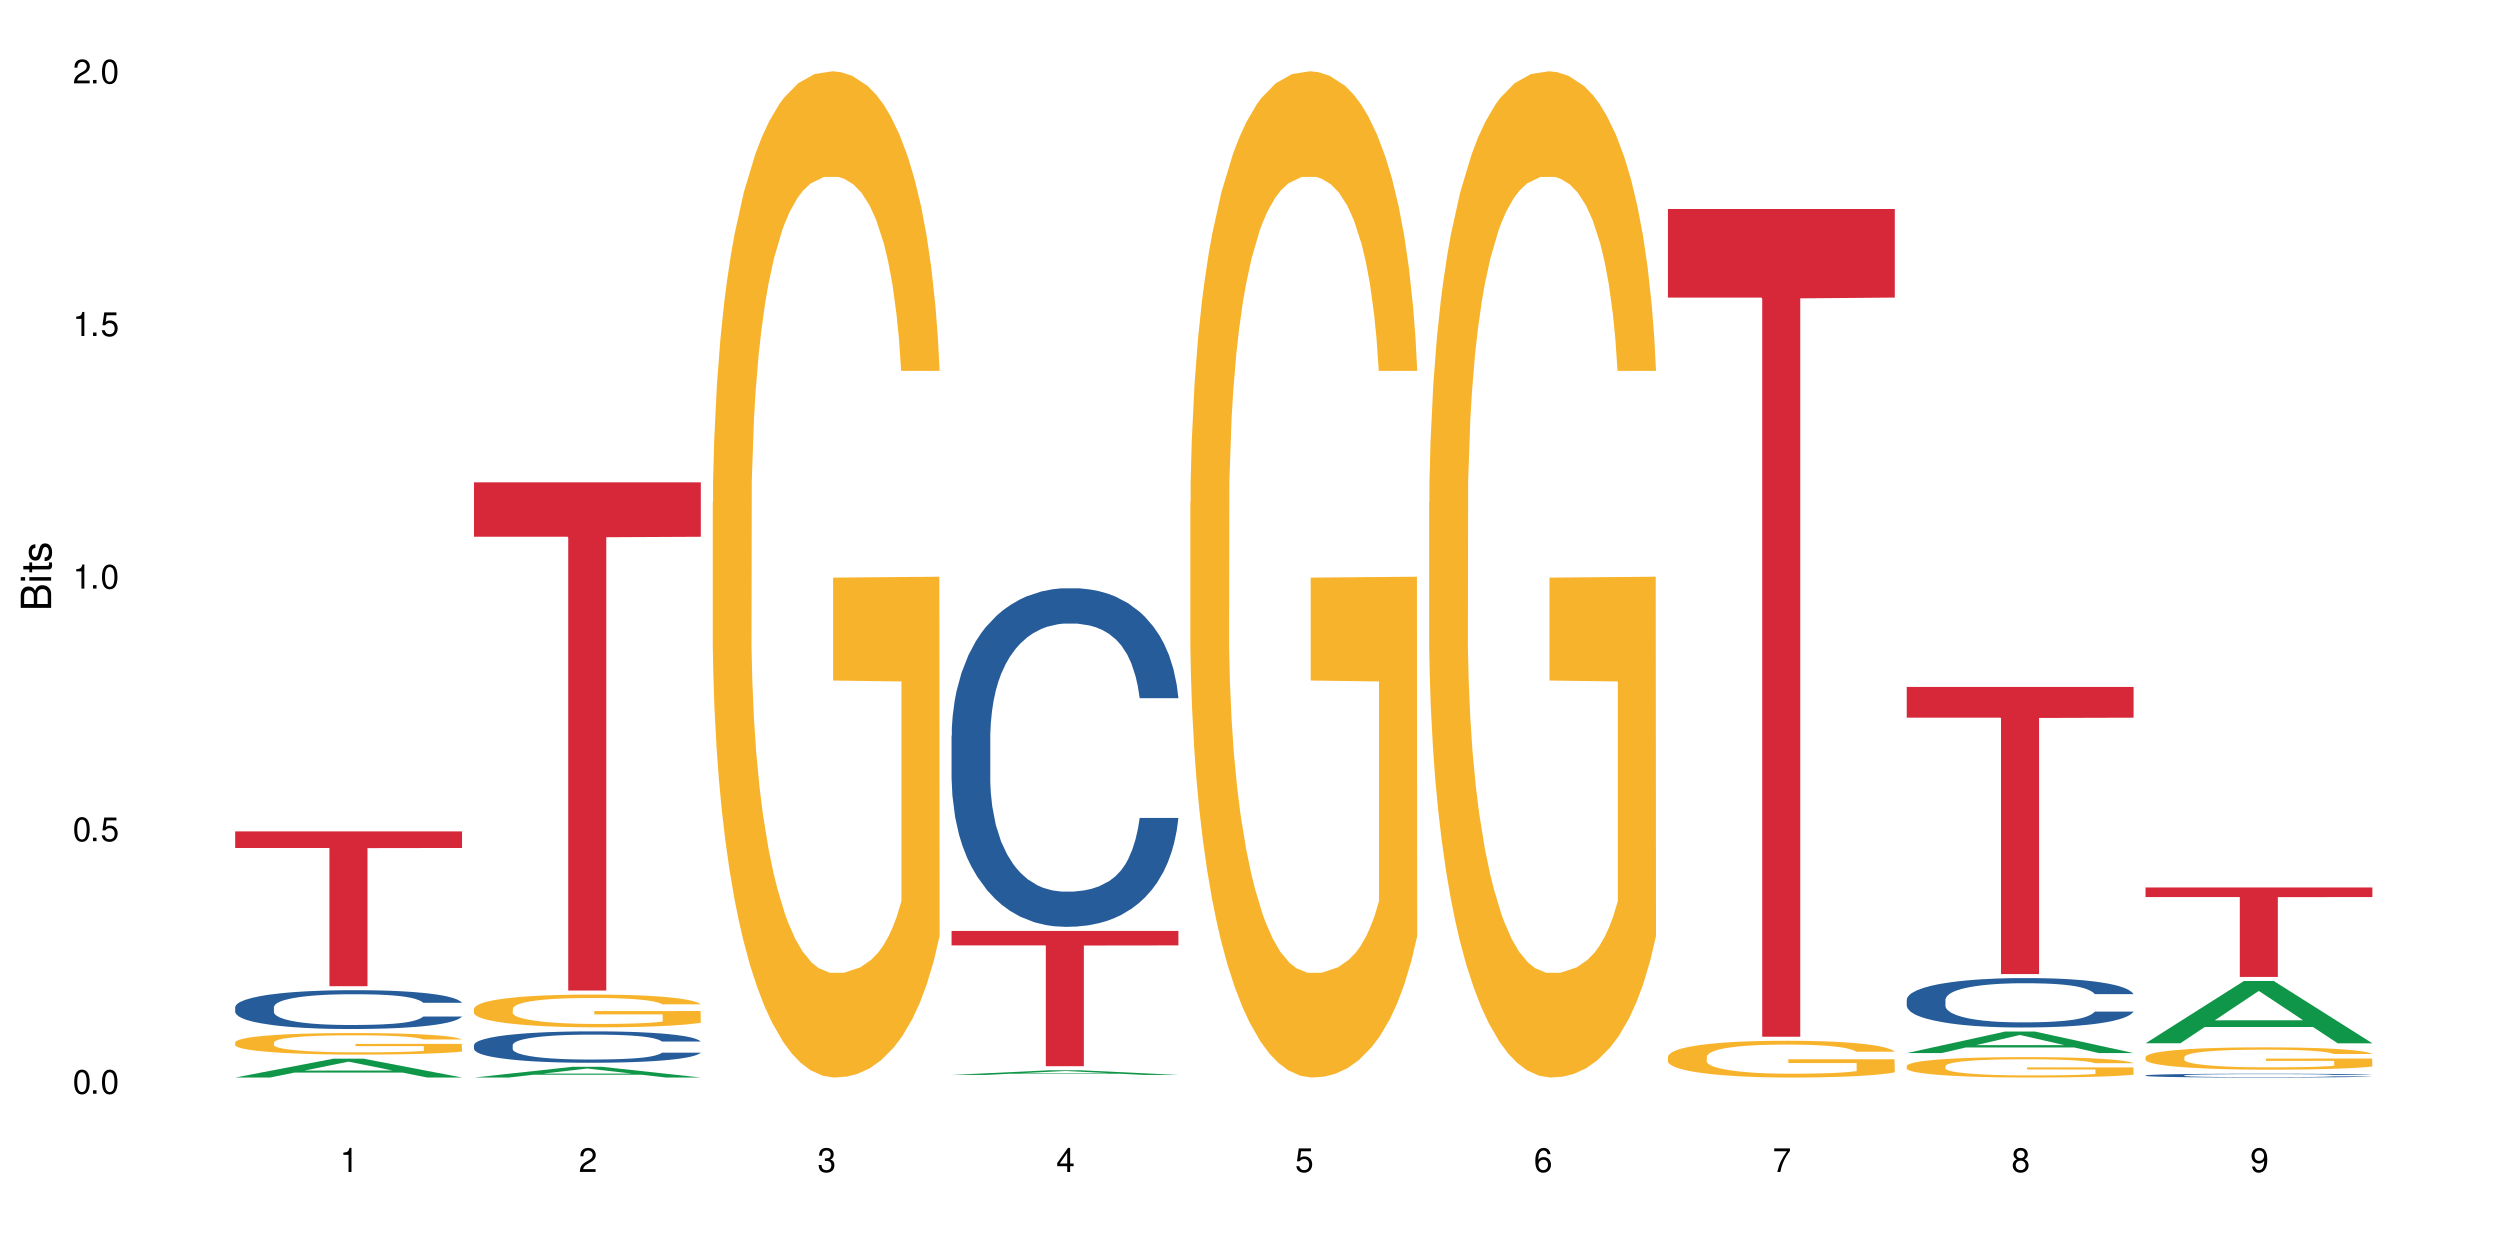 <?xml version="1.0" encoding="UTF-8"?>
<svg xmlns="http://www.w3.org/2000/svg" xmlns:xlink="http://www.w3.org/1999/xlink" width="720" height="360" viewBox="0 0 720 360">
<defs>
<g>
<g id="glyph-0-0">
</g>
<g id="glyph-0-1">
<path d="M 2.641 -6.938 C 2 -6.938 1.422 -6.656 1.078 -6.172 C 0.641 -5.562 0.406 -4.641 0.406 -3.359 C 0.406 -1.016 1.188 0.219 2.641 0.219 C 4.078 0.219 4.859 -1.016 4.859 -3.297 C 4.859 -4.641 4.656 -5.547 4.203 -6.172 C 3.844 -6.656 3.281 -6.938 2.641 -6.938 Z M 2.641 -6.188 C 3.547 -6.188 4 -5.25 4 -3.375 C 4 -1.406 3.562 -0.484 2.625 -0.484 C 1.734 -0.484 1.281 -1.438 1.281 -3.344 C 1.281 -5.25 1.734 -6.188 2.641 -6.188 Z M 2.641 -6.188 "/>
</g>
<g id="glyph-0-2">
<path d="M 1.828 -1 L 0.828 -1 L 0.828 0 L 1.828 0 Z M 1.828 -1 "/>
</g>
<g id="glyph-0-3">
<path d="M 4.562 -6.797 L 1.062 -6.797 L 0.547 -3.094 L 1.328 -3.094 C 1.719 -3.562 2.047 -3.734 2.578 -3.734 C 3.484 -3.734 4.062 -3.109 4.062 -2.094 C 4.062 -1.125 3.484 -0.531 2.578 -0.531 C 1.828 -0.531 1.375 -0.906 1.188 -1.672 L 0.328 -1.672 C 0.453 -1.109 0.547 -0.844 0.75 -0.594 C 1.125 -0.078 1.828 0.219 2.594 0.219 C 3.969 0.219 4.922 -0.781 4.922 -2.219 C 4.922 -3.562 4.031 -4.484 2.719 -4.484 C 2.25 -4.484 1.859 -4.359 1.469 -4.062 L 1.734 -5.969 L 4.562 -5.969 Z M 4.562 -6.797 "/>
</g>
<g id="glyph-0-4">
<path d="M 2.484 -4.938 L 2.484 0 L 3.328 0 L 3.328 -6.938 L 2.766 -6.938 C 2.469 -5.875 2.281 -5.734 0.984 -5.562 L 0.984 -4.938 Z M 2.484 -4.938 "/>
</g>
<g id="glyph-0-5">
<path d="M 4.859 -0.828 L 1.281 -0.828 C 1.359 -1.406 1.672 -1.781 2.5 -2.281 L 3.469 -2.828 C 4.406 -3.344 4.906 -4.062 4.906 -4.906 C 4.906 -5.484 4.672 -6.031 4.266 -6.406 C 3.859 -6.766 3.375 -6.938 2.719 -6.938 C 1.859 -6.938 1.219 -6.625 0.844 -6.031 C 0.609 -5.672 0.5 -5.234 0.484 -4.531 L 1.328 -4.531 C 1.359 -5.016 1.406 -5.281 1.531 -5.516 C 1.75 -5.938 2.188 -6.203 2.703 -6.203 C 3.469 -6.203 4.031 -5.641 4.031 -4.891 C 4.031 -4.344 3.719 -3.859 3.125 -3.516 L 2.234 -3 C 0.812 -2.172 0.406 -1.531 0.328 -0.016 L 4.859 -0.016 Z M 4.859 -0.828 "/>
</g>
<g id="glyph-0-6">
<path d="M 2.125 -3.188 L 2.578 -3.188 C 3.5 -3.188 3.984 -2.766 3.984 -1.922 C 3.984 -1.062 3.469 -0.531 2.594 -0.531 C 1.656 -0.531 1.203 -1 1.156 -2.016 L 0.312 -2.016 C 0.344 -1.453 0.438 -1.094 0.609 -0.781 C 0.953 -0.109 1.625 0.219 2.547 0.219 C 3.953 0.219 4.859 -0.625 4.859 -1.938 C 4.859 -2.828 4.516 -3.297 3.703 -3.594 C 4.344 -3.844 4.656 -4.328 4.656 -5.031 C 4.656 -6.219 3.875 -6.938 2.578 -6.938 C 1.203 -6.938 0.484 -6.172 0.453 -4.703 L 1.297 -4.703 C 1.312 -5.125 1.344 -5.359 1.453 -5.578 C 1.641 -5.969 2.062 -6.203 2.594 -6.203 C 3.344 -6.203 3.797 -5.75 3.797 -5 C 3.797 -4.516 3.609 -4.219 3.25 -4.047 C 3.016 -3.953 2.703 -3.922 2.125 -3.906 Z M 2.125 -3.188 "/>
</g>
<g id="glyph-0-7">
<path d="M 3.141 -1.672 L 3.141 0 L 3.984 0 L 3.984 -1.672 L 4.984 -1.672 L 4.984 -2.438 L 3.984 -2.438 L 3.984 -6.938 L 3.359 -6.938 L 0.266 -2.578 L 0.266 -1.672 Z M 3.141 -2.438 L 1 -2.438 L 3.141 -5.5 Z M 3.141 -2.438 "/>
</g>
<g id="glyph-0-8">
<path d="M 4.781 -5.125 C 4.609 -6.266 3.891 -6.938 2.844 -6.938 C 2.094 -6.938 1.422 -6.578 1.031 -5.953 C 0.594 -5.266 0.406 -4.422 0.406 -3.172 C 0.406 -2 0.578 -1.25 0.984 -0.641 C 1.359 -0.078 1.953 0.219 2.703 0.219 C 3.984 0.219 4.922 -0.75 4.922 -2.094 C 4.922 -3.375 4.062 -4.281 2.844 -4.281 C 2.172 -4.281 1.641 -4.031 1.281 -3.516 C 1.281 -5.234 1.828 -6.188 2.797 -6.188 C 3.391 -6.188 3.797 -5.797 3.938 -5.125 Z M 2.734 -3.531 C 3.547 -3.531 4.062 -2.953 4.062 -2.031 C 4.062 -1.156 3.484 -0.531 2.703 -0.531 C 1.922 -0.531 1.328 -1.188 1.328 -2.078 C 1.328 -2.938 1.906 -3.531 2.734 -3.531 Z M 2.734 -3.531 "/>
</g>
<g id="glyph-0-9">
<path d="M 4.984 -6.797 L 0.438 -6.797 L 0.438 -5.969 L 4.109 -5.969 C 2.5 -3.656 1.828 -2.234 1.328 0 L 2.219 0 C 2.594 -2.172 3.453 -4.047 4.984 -6.094 Z M 4.984 -6.797 "/>
</g>
<g id="glyph-0-10">
<path d="M 3.75 -3.656 C 4.469 -4.094 4.688 -4.438 4.688 -5.078 C 4.688 -6.172 3.844 -6.938 2.641 -6.938 C 1.438 -6.938 0.594 -6.172 0.594 -5.094 C 0.594 -4.438 0.812 -4.094 1.516 -3.656 C 0.734 -3.266 0.359 -2.703 0.359 -1.922 C 0.359 -0.656 1.281 0.219 2.641 0.219 C 3.984 0.219 4.922 -0.656 4.922 -1.922 C 4.922 -2.703 4.531 -3.266 3.75 -3.656 Z M 2.641 -6.188 C 3.359 -6.188 3.812 -5.75 3.812 -5.062 C 3.812 -4.406 3.344 -3.984 2.641 -3.984 C 1.922 -3.984 1.453 -4.406 1.453 -5.078 C 1.453 -5.75 1.922 -6.188 2.641 -6.188 Z M 2.641 -3.266 C 3.484 -3.266 4.062 -2.719 4.062 -1.906 C 4.062 -1.078 3.484 -0.531 2.625 -0.531 C 1.797 -0.531 1.219 -1.094 1.219 -1.906 C 1.219 -2.719 1.781 -3.266 2.641 -3.266 Z M 2.641 -3.266 "/>
</g>
<g id="glyph-0-11">
<path d="M 0.516 -1.578 C 0.672 -0.453 1.406 0.219 2.438 0.219 C 3.188 0.219 3.859 -0.141 4.266 -0.766 C 4.688 -1.453 4.891 -2.297 4.891 -3.547 C 4.891 -4.719 4.703 -5.453 4.312 -6.078 C 3.938 -6.641 3.344 -6.938 2.594 -6.938 C 1.297 -6.938 0.359 -5.969 0.359 -4.625 C 0.359 -3.344 1.234 -2.453 2.453 -2.453 C 3.094 -2.453 3.578 -2.672 4.016 -3.203 C 4 -1.484 3.469 -0.531 2.5 -0.531 C 1.906 -0.531 1.484 -0.906 1.359 -1.578 Z M 2.578 -6.203 C 3.375 -6.203 3.969 -5.531 3.969 -4.641 C 3.969 -3.797 3.391 -3.188 2.547 -3.188 C 1.734 -3.188 1.234 -3.766 1.234 -4.688 C 1.234 -5.562 1.797 -6.203 2.578 -6.203 Z M 2.578 -6.203 "/>
</g>
<g id="glyph-1-0">
</g>
<g id="glyph-1-1">
<path d="M 0 -0.953 L 0 -4.891 C 0 -5.719 -0.234 -6.344 -0.734 -6.797 C -1.188 -7.234 -1.812 -7.469 -2.5 -7.469 C -3.547 -7.469 -4.188 -7 -4.625 -5.875 C -4.984 -6.688 -5.625 -7.094 -6.531 -7.094 C -7.172 -7.094 -7.734 -6.859 -8.141 -6.391 C -8.562 -5.922 -8.75 -5.344 -8.75 -4.5 L -8.75 -0.953 Z M -4.984 -2.062 L -7.766 -2.062 L -7.766 -4.219 C -7.766 -4.844 -7.688 -5.203 -7.453 -5.5 C -7.219 -5.812 -6.859 -5.969 -6.375 -5.969 C -5.891 -5.969 -5.531 -5.812 -5.297 -5.5 C -5.062 -5.203 -4.984 -4.844 -4.984 -4.219 Z M -0.984 -2.062 L -4 -2.062 L -4 -4.781 C -4 -5.766 -3.438 -6.359 -2.484 -6.359 C -1.547 -6.359 -0.984 -5.766 -0.984 -4.781 Z M -0.984 -2.062 "/>
</g>
<g id="glyph-1-2">
<path d="M -6.281 -1.797 L -6.281 -0.797 L 0 -0.797 L 0 -1.797 Z M -8.75 -1.797 L -8.75 -0.797 L -7.484 -0.797 L -7.484 -1.797 Z M -8.75 -1.797 "/>
</g>
<g id="glyph-1-3">
<path d="M -6.281 -3.047 L -6.281 -2.016 L -8.016 -2.016 L -8.016 -1.016 L -6.281 -1.016 L -6.281 -0.172 L -5.469 -0.172 L -5.469 -1.016 L -0.719 -1.016 C -0.078 -1.016 0.281 -1.453 0.281 -2.234 C 0.281 -2.5 0.25 -2.719 0.188 -3.047 L -0.641 -3.047 C -0.609 -2.906 -0.594 -2.766 -0.594 -2.562 C -0.594 -2.141 -0.719 -2.016 -1.156 -2.016 L -5.469 -2.016 L -5.469 -3.047 Z M -6.281 -3.047 "/>
</g>
<g id="glyph-1-4">
<path d="M -4.531 -5.25 C -5.766 -5.25 -6.469 -4.422 -6.469 -2.969 C -6.469 -1.516 -5.719 -0.562 -4.547 -0.562 C -3.562 -0.562 -3.094 -1.062 -2.734 -2.562 L -2.516 -3.484 C -2.344 -4.188 -2.094 -4.469 -1.641 -4.469 C -1.047 -4.469 -0.641 -3.875 -0.641 -3 C -0.641 -2.453 -0.797 -2 -1.062 -1.75 C -1.25 -1.594 -1.422 -1.531 -1.875 -1.469 L -1.875 -0.406 C -0.422 -0.453 0.281 -1.266 0.281 -2.922 C 0.281 -4.5 -0.5 -5.516 -1.719 -5.516 C -2.656 -5.516 -3.172 -4.984 -3.469 -3.734 L -3.703 -2.766 C -3.891 -1.953 -4.156 -1.609 -4.594 -1.609 C -5.188 -1.609 -5.547 -2.125 -5.547 -2.938 C -5.547 -3.75 -5.203 -4.172 -4.531 -4.203 Z M -4.531 -5.25 "/>
</g>
</g>
</defs>
<rect x="-72" y="-36" width="864" height="432" fill="rgb(100%, 100%, 100%)" fill-opacity="1"/>
<path fill-rule="nonzero" fill="rgb(6.275%, 58.824%, 28.235%)" fill-opacity="1" d="M 67.73 310.328 L 67.801 310.32 L 96.07 304.891 L 104.656 304.891 L 133.066 310.332 L 123.082 310.332 L 115.965 308.91 L 84.762 308.91 L 77.781 310.328 L 67.73 310.328 L 87.766 308.324 L 113.102 308.32 L 100.469 305.777 L 100.328 305.773 L 100.188 305.789 L 87.695 308.32 L 87.766 308.324 Z M 67.73 310.328 "/>
<path fill-rule="nonzero" fill="rgb(14.51%, 36.078%, 60%)" fill-opacity="1" d="M 67.73 290.043 L 67.812 290.031 L 67.812 289.785 L 68.051 289.398 L 68.605 288.91 L 69.164 288.57 L 70.598 287.969 L 72.59 287.387 L 74.664 286.938 L 76.176 286.672 L 77.531 286.465 L 80.637 286.09 L 82.629 285.895 L 84.781 285.719 L 87.41 285.547 L 89.324 285.445 L 93.625 285.281 L 96.812 285.211 L 99.281 285.18 L 104.621 285.18 L 107.809 285.219 L 110.117 285.27 L 112.668 285.352 L 114.82 285.445 L 118.562 285.668 L 121.91 285.957 L 123.426 286.117 L 125.816 286.434 L 127.648 286.742 L 128.922 287.008 L 130.355 287.387 L 131.629 287.844 L 132.586 288.367 L 133.066 288.805 L 121.91 288.805 L 121.352 288.398 L 120.715 288.082 L 119.52 287.66 L 118.324 287.367 L 116.652 287.07 L 115.137 286.875 L 113.066 286.68 L 111.234 286.559 L 109.32 286.465 L 107.488 286.406 L 103.984 286.344 L 99.922 286.344 L 98.406 286.363 L 95.297 286.445 L 93.625 286.516 L 91.234 286.66 L 89.562 286.793 L 87.57 286.996 L 86.215 287.172 L 84.543 287.438 L 83.348 287.672 L 81.992 288.008 L 81.195 288.266 L 80.48 288.551 L 79.84 288.887 L 79.363 289.246 L 79.043 289.625 L 78.887 289.992 L 78.887 291.574 L 79.043 291.941 L 79.441 292.371 L 80.48 292.996 L 81.992 293.539 L 83.746 293.965 L 85.418 294.273 L 86.375 294.414 L 87.648 294.578 L 89.641 294.785 L 92.512 294.988 L 94.184 295.07 L 96.734 295.152 L 99.363 295.191 L 102.867 295.191 L 105.977 295.152 L 108.047 295.102 L 110.199 295.02 L 113.145 294.844 L 114.98 294.68 L 116.57 294.488 L 117.766 294.293 L 118.562 294.129 L 119.758 293.812 L 120.715 293.465 L 121.434 293.109 L 121.91 292.762 L 133.066 292.762 L 132.586 293.168 L 131.871 293.566 L 131.152 293.863 L 130.039 294.223 L 128.762 294.539 L 126.93 294.895 L 125.418 295.133 L 123.426 295.387 L 121.59 295.582 L 119.602 295.754 L 116.652 295.957 L 114.738 296.062 L 112.668 296.152 L 110.199 296.234 L 107.09 296.305 L 103.746 296.348 L 100.637 296.355 L 97.289 296.336 L 94.82 296.297 L 91.555 296.203 L 87.492 296.02 L 84.543 295.824 L 82.23 295.633 L 80.238 295.426 L 78.008 295.152 L 75.141 294.703 L 73.387 294.355 L 72.191 294.07 L 70.84 293.672 L 69.883 293.312 L 68.766 292.738 L 67.969 292.016 L 67.73 291.453 Z M 67.73 290.043 "/>
<path fill-rule="nonzero" fill="rgb(96.863%, 70.196%, 16.863%)" fill-opacity="1" d="M 67.73 300.18 L 67.812 300.172 L 67.812 300.059 L 68.129 299.805 L 68.926 299.453 L 69.961 299.164 L 71.078 298.938 L 71.793 298.82 L 72.988 298.648 L 74.023 298.523 L 76.656 298.27 L 80 298.031 L 81.832 297.93 L 83.906 297.832 L 86.852 297.727 L 88.207 297.684 L 92.352 297.594 L 97.051 297.539 L 102.23 297.52 L 104.621 297.527 L 107.887 297.551 L 112.348 297.613 L 114.898 297.668 L 116.891 297.727 L 118.961 297.801 L 121.512 297.914 L 123.902 298.047 L 125.816 298.184 L 127.727 298.355 L 129.32 298.535 L 130.676 298.734 L 131.871 298.973 L 132.586 299.172 L 133.066 299.367 L 121.988 299.367 L 121.352 299.172 L 120.637 299.016 L 119.441 298.832 L 118.246 298.695 L 117.051 298.586 L 114.82 298.438 L 112.906 298.348 L 110.516 298.27 L 108.207 298.219 L 105.578 298.184 L 103.984 298.172 L 99.762 298.172 L 95.938 298.211 L 93.707 298.258 L 92.113 298.305 L 89.879 298.387 L 88.527 298.457 L 87.73 298.5 L 85.34 298.676 L 83.746 298.836 L 82.871 298.945 L 81.754 299.113 L 80.957 299.266 L 80.082 299.492 L 79.602 299.664 L 78.965 300.047 L 78.887 301.066 L 79.125 301.285 L 79.602 301.516 L 80.238 301.719 L 81.195 301.934 L 82.152 302.098 L 83.824 302.32 L 85.258 302.469 L 86.375 302.562 L 88.527 302.719 L 89.402 302.77 L 91.473 302.871 L 93.625 302.949 L 96.254 303.016 L 98.246 303.051 L 101.434 303.078 L 105.496 303.078 L 110.277 303.047 L 113.305 303 L 115.379 302.957 L 116.73 302.914 L 118.406 302.852 L 119.602 302.797 L 120.715 302.734 L 122.07 302.637 L 122.07 301.285 L 102.391 301.277 L 102.391 300.645 L 132.984 300.637 L 133.066 302.852 L 131.391 303.008 L 129.32 303.152 L 127.328 303.266 L 125.258 303.363 L 122.309 303.473 L 119.918 303.539 L 116.254 303.617 L 112.906 303.668 L 109.402 303.703 L 106.293 303.719 L 102.629 303.727 L 99.363 303.715 L 95.855 303.68 L 93.066 303.637 L 90.52 303.578 L 87.969 303.504 L 84.781 303.387 L 82.711 303.289 L 80.559 303.172 L 78.406 303.027 L 76.496 302.875 L 75.219 302.758 L 73.945 302.621 L 72.59 302.449 L 71.316 302.258 L 70.359 302.082 L 69.484 301.883 L 68.848 301.699 L 68.211 301.441 L 67.891 301.238 L 67.73 301.062 Z M 67.73 300.18 "/>
<path fill-rule="nonzero" fill="rgb(83.922%, 15.686%, 22.353%)" fill-opacity="1" d="M 67.73 239.445 L 133.066 239.445 L 133.066 244.215 L 105.836 244.258 L 105.836 284.016 L 94.879 284.016 L 94.879 244.297 L 94.723 244.215 L 67.73 244.215 Z M 67.73 239.445 "/>
<path fill-rule="nonzero" fill="rgb(6.275%, 58.824%, 28.235%)" fill-opacity="1" d="M 136.504 310.328 L 136.574 310.328 L 164.844 307.242 L 173.43 307.242 L 201.836 310.332 L 191.855 310.332 L 184.738 309.527 L 153.535 309.527 L 146.555 310.328 L 136.504 310.328 L 156.535 309.191 L 181.875 309.188 L 169.242 307.746 L 169.102 307.742 L 168.961 307.75 L 156.469 309.188 L 156.535 309.191 Z M 136.504 310.328 "/>
<path fill-rule="nonzero" fill="rgb(14.51%, 36.078%, 60%)" fill-opacity="1" d="M 136.504 300.969 L 136.582 300.961 L 136.582 300.766 L 136.824 300.449 L 137.379 300.055 L 137.938 299.781 L 139.371 299.293 L 141.363 298.82 L 143.434 298.457 L 144.949 298.242 L 146.305 298.078 L 149.41 297.773 L 151.402 297.617 L 153.555 297.477 L 156.184 297.336 L 158.098 297.25 L 162.398 297.121 L 165.586 297.062 L 168.055 297.035 L 173.395 297.035 L 176.582 297.07 L 178.891 297.109 L 181.441 297.176 L 183.594 297.25 L 187.336 297.434 L 190.684 297.664 L 192.195 297.797 L 194.586 298.055 L 196.418 298.301 L 197.695 298.516 L 199.129 298.82 L 200.402 299.195 L 201.359 299.613 L 201.836 299.969 L 190.684 299.969 L 190.125 299.641 L 189.488 299.383 L 188.293 299.047 L 187.098 298.805 L 185.426 298.566 L 183.91 298.41 L 181.84 298.25 L 180.008 298.152 L 178.094 298.078 L 176.262 298.027 L 172.758 297.98 L 168.691 297.98 L 167.18 297.996 L 164.07 298.062 L 162.398 298.121 L 160.008 298.234 L 158.336 298.344 L 156.344 298.508 L 154.988 298.648 L 153.316 298.863 L 152.121 299.055 L 150.766 299.324 L 149.969 299.531 L 149.25 299.766 L 148.613 300.035 L 148.137 300.324 L 147.816 300.633 L 147.66 300.93 L 147.66 302.211 L 147.816 302.508 L 148.215 302.855 L 149.25 303.359 L 150.766 303.797 L 152.52 304.145 L 154.191 304.391 L 155.148 304.508 L 156.422 304.641 L 158.414 304.805 L 161.281 304.969 L 162.957 305.035 L 165.504 305.102 L 168.137 305.137 L 171.641 305.137 L 174.746 305.102 L 176.82 305.062 L 178.973 304.996 L 181.918 304.855 L 183.75 304.723 L 185.344 304.566 L 186.539 304.406 L 187.336 304.277 L 188.531 304.02 L 189.488 303.738 L 190.203 303.449 L 190.684 303.168 L 201.836 303.168 L 201.359 303.5 L 200.645 303.82 L 199.926 304.062 L 198.809 304.352 L 197.535 304.605 L 195.703 304.895 L 194.188 305.086 L 192.195 305.293 L 190.363 305.449 L 188.371 305.59 L 185.426 305.754 L 183.512 305.836 L 181.441 305.91 L 178.973 305.977 L 175.863 306.035 L 172.516 306.07 L 169.41 306.078 L 166.062 306.059 L 163.594 306.027 L 160.328 305.953 L 156.262 305.805 L 153.316 305.648 L 151.004 305.492 L 149.012 305.324 L 146.781 305.102 L 143.914 304.738 L 142.16 304.457 L 140.965 304.227 L 139.609 303.902 L 138.656 303.613 L 137.539 303.152 L 136.742 302.566 L 136.504 302.109 Z M 136.504 300.969 "/>
<path fill-rule="nonzero" fill="rgb(96.863%, 70.196%, 16.863%)" fill-opacity="1" d="M 136.504 290.477 L 136.582 290.469 L 136.582 290.293 L 136.902 289.906 L 137.699 289.371 L 138.734 288.934 L 139.852 288.586 L 140.566 288.406 L 141.762 288.148 L 142.797 287.957 L 145.426 287.57 L 148.773 287.207 L 150.605 287.051 L 152.68 286.906 L 155.625 286.742 L 156.98 286.684 L 161.125 286.543 L 165.824 286.457 L 171.004 286.434 L 173.395 286.441 L 176.66 286.477 L 181.121 286.57 L 183.672 286.656 L 185.664 286.742 L 187.734 286.855 L 190.285 287.027 L 192.676 287.234 L 194.586 287.441 L 196.5 287.699 L 198.094 287.977 L 199.449 288.277 L 200.645 288.641 L 201.359 288.941 L 201.836 289.242 L 190.762 289.242 L 190.125 288.941 L 189.41 288.707 L 188.215 288.422 L 187.02 288.215 L 185.824 288.055 L 183.594 287.828 L 181.68 287.691 L 179.289 287.57 L 176.98 287.492 L 174.348 287.441 L 172.758 287.422 L 168.535 287.422 L 164.707 287.484 L 162.477 287.555 L 160.883 287.621 L 158.652 287.75 L 157.301 287.855 L 156.504 287.922 L 154.113 288.191 L 152.52 288.434 L 151.641 288.598 L 150.527 288.855 L 149.73 289.086 L 148.852 289.434 L 148.375 289.691 L 147.738 290.277 L 147.66 291.828 L 147.898 292.156 L 148.375 292.512 L 149.012 292.82 L 149.969 293.148 L 150.926 293.398 L 152.598 293.734 L 154.031 293.957 L 155.148 294.105 L 157.301 294.34 L 158.176 294.414 L 160.246 294.57 L 162.398 294.691 L 165.027 294.797 L 167.02 294.848 L 170.207 294.891 L 174.27 294.891 L 179.051 294.84 L 182.078 294.77 L 184.148 294.699 L 185.504 294.641 L 187.176 294.547 L 188.371 294.461 L 189.488 294.363 L 190.844 294.219 L 190.844 292.156 L 171.164 292.148 L 171.164 291.184 L 201.758 291.176 L 201.836 294.547 L 200.164 294.777 L 198.094 295.004 L 196.102 295.176 L 194.031 295.32 L 191.082 295.484 L 188.691 295.59 L 185.027 295.711 L 181.68 295.785 L 178.176 295.84 L 175.066 295.863 L 171.402 295.875 L 168.137 295.855 L 164.629 295.805 L 161.84 295.734 L 159.289 295.648 L 156.742 295.535 L 153.555 295.355 L 151.484 295.211 L 149.332 295.027 L 147.18 294.812 L 145.27 294.578 L 143.992 294.398 L 142.719 294.191 L 141.363 293.934 L 140.09 293.641 L 139.133 293.371 L 138.258 293.07 L 137.617 292.785 L 136.98 292.398 L 136.664 292.09 L 136.504 291.82 Z M 136.504 290.477 "/>
<path fill-rule="nonzero" fill="rgb(83.922%, 15.686%, 22.353%)" fill-opacity="1" d="M 136.504 138.918 L 201.836 138.918 L 201.836 154.586 L 174.609 154.723 L 174.609 285.27 L 163.652 285.27 L 163.652 154.859 L 163.496 154.586 L 136.504 154.586 Z M 136.504 138.918 "/>
<path fill-rule="nonzero" fill="rgb(96.863%, 70.196%, 16.863%)" fill-opacity="1" d="M 205.277 144.652 L 205.355 144.387 L 205.355 139.094 L 205.676 127.184 L 206.473 110.777 L 207.508 97.277 L 208.621 86.691 L 209.34 81.133 L 210.535 73.195 L 211.57 67.371 L 214.199 55.461 L 217.547 44.348 L 219.379 39.582 L 221.449 35.082 L 224.398 30.055 L 225.754 28.203 L 229.895 23.965 L 234.598 21.32 L 239.777 20.527 L 242.168 20.789 L 245.434 21.848 L 249.895 24.762 L 252.445 27.406 L 254.438 30.055 L 256.508 33.496 L 259.059 38.789 L 261.449 45.141 L 263.359 51.492 L 265.273 59.43 L 266.867 67.902 L 268.219 77.164 L 269.414 88.281 L 270.133 97.543 L 270.609 106.805 L 259.535 106.805 L 258.898 97.543 L 258.18 90.398 L 256.984 81.664 L 255.789 75.312 L 254.594 70.281 L 252.363 63.402 L 250.453 59.168 L 248.062 55.461 L 245.75 53.078 L 243.121 51.492 L 241.527 50.961 L 237.305 50.961 L 233.48 52.816 L 231.25 54.934 L 229.656 57.051 L 227.426 61.02 L 226.07 64.195 L 225.273 66.312 L 222.883 74.516 L 221.293 81.93 L 220.414 86.957 L 219.301 94.898 L 218.504 102.043 L 217.625 112.629 L 217.148 120.57 L 216.512 138.566 L 216.43 186.207 L 216.672 196.262 L 217.148 207.113 L 217.785 216.641 L 218.742 226.699 L 219.699 234.375 L 221.371 244.695 L 222.805 251.578 L 223.922 256.078 L 226.07 263.223 L 226.949 265.605 L 229.02 270.367 L 231.172 274.074 L 233.801 277.25 L 235.793 278.836 L 238.98 280.16 L 243.043 280.16 L 247.824 278.574 L 250.852 276.457 L 252.922 274.34 L 254.277 272.484 L 255.949 269.574 L 257.145 266.926 L 258.262 264.016 L 259.613 259.516 L 259.613 196.262 L 239.934 195.996 L 239.934 166.355 L 270.531 166.09 L 270.609 269.574 L 268.938 276.719 L 266.867 283.602 L 264.875 288.895 L 262.801 293.395 L 259.855 298.422 L 257.465 301.598 L 253.801 305.305 L 250.453 307.688 L 246.945 309.273 L 243.84 310.066 L 240.176 310.332 L 236.906 309.805 L 233.402 308.215 L 230.613 306.098 L 228.062 303.453 L 225.516 300.012 L 222.328 294.453 L 220.254 289.953 L 218.105 284.395 L 215.953 277.777 L 214.039 270.633 L 212.766 265.074 L 211.492 258.723 L 210.137 250.781 L 208.863 241.785 L 207.906 233.578 L 207.027 224.316 L 206.391 215.582 L 205.754 203.672 L 205.438 194.145 L 205.277 185.941 Z M 205.277 144.652 "/>
<path fill-rule="nonzero" fill="rgb(6.275%, 58.824%, 28.235%)" fill-opacity="1" d="M 274.051 309.578 L 274.117 309.574 L 302.387 308.227 L 310.973 308.227 L 339.383 309.578 L 329.402 309.578 L 322.281 309.227 L 291.082 309.227 L 284.102 309.578 L 274.051 309.578 L 294.082 309.078 L 319.422 309.078 L 306.785 308.445 L 306.645 308.445 L 306.508 308.449 L 294.012 309.078 L 294.082 309.078 Z M 274.051 309.578 "/>
<path fill-rule="nonzero" fill="rgb(14.51%, 36.078%, 60%)" fill-opacity="1" d="M 274.051 211.863 L 274.129 211.773 L 274.129 209.637 L 274.367 206.25 L 274.926 201.973 L 275.484 199.031 L 276.918 193.77 L 278.91 188.691 L 280.98 184.77 L 282.496 182.453 L 283.848 180.672 L 286.957 177.371 L 288.949 175.68 L 291.102 174.164 L 293.73 172.648 L 295.641 171.758 L 299.945 170.332 L 303.129 169.707 L 305.602 169.441 L 310.938 169.441 L 314.125 169.797 L 316.438 170.242 L 318.984 170.957 L 321.137 171.758 L 324.883 173.719 L 328.23 176.215 L 329.742 177.641 L 332.133 180.402 L 333.965 183.078 L 335.238 185.395 L 336.676 188.691 L 337.949 192.703 L 338.906 197.246 L 339.383 201.078 L 328.23 201.078 L 327.672 197.516 L 327.035 194.75 L 325.84 191.098 L 324.645 188.512 L 322.969 185.93 L 321.457 184.234 L 319.383 182.543 L 317.551 181.473 L 315.641 180.672 L 313.809 180.137 L 310.301 179.602 L 306.238 179.602 L 304.723 179.777 L 301.617 180.492 L 299.945 181.117 L 297.555 182.363 L 295.879 183.523 L 293.887 185.305 L 292.535 186.82 L 290.859 189.137 L 289.664 191.188 L 288.312 194.129 L 287.516 196.355 L 286.797 198.852 L 286.16 201.793 L 285.684 204.91 L 285.363 208.211 L 285.203 211.418 L 285.203 225.23 L 285.363 228.441 L 285.762 232.184 L 286.797 237.621 L 288.312 242.344 L 290.062 246.086 L 291.738 248.762 L 292.691 250.008 L 293.969 251.434 L 295.961 253.219 L 298.828 255 L 300.5 255.711 L 303.051 256.426 L 305.68 256.781 L 309.188 256.781 L 312.293 256.426 L 314.363 255.98 L 316.516 255.266 L 319.465 253.75 L 321.297 252.324 L 322.891 250.633 L 324.086 248.938 L 324.883 247.512 L 326.078 244.75 L 327.035 241.719 L 327.75 238.602 L 328.23 235.57 L 339.383 235.57 L 338.906 239.137 L 338.188 242.613 L 337.473 245.195 L 336.355 248.316 L 335.082 251.078 L 333.25 254.199 L 331.734 256.246 L 329.742 258.477 L 327.91 260.168 L 325.918 261.684 L 322.969 263.465 L 321.059 264.359 L 318.984 265.16 L 316.516 265.871 L 313.41 266.496 L 310.062 266.852 L 306.957 266.941 L 303.609 266.766 L 301.141 266.406 L 297.871 265.605 L 293.809 264 L 290.859 262.309 L 288.551 260.613 L 286.559 258.832 L 284.328 256.426 L 281.457 252.504 L 279.707 249.473 L 278.512 246.977 L 277.156 243.504 L 276.199 240.383 L 275.086 235.391 L 274.289 229.066 L 274.051 224.164 Z M 274.051 211.863 "/>
<path fill-rule="nonzero" fill="rgb(83.922%, 15.686%, 22.353%)" fill-opacity="1" d="M 274.051 268.105 L 339.383 268.105 L 339.383 272.277 L 312.152 272.312 L 312.152 307.062 L 301.199 307.062 L 301.199 272.348 L 301.039 272.277 L 274.051 272.277 Z M 274.051 268.105 "/>
<path fill-rule="nonzero" fill="rgb(96.863%, 70.196%, 16.863%)" fill-opacity="1" d="M 342.82 144.652 L 342.902 144.387 L 342.902 139.094 L 343.219 127.184 L 344.016 110.777 L 345.051 97.277 L 346.168 86.691 L 346.887 81.133 L 348.082 73.195 L 349.117 67.371 L 351.746 55.461 L 355.094 44.348 L 356.926 39.582 L 358.996 35.082 L 361.945 30.055 L 363.297 28.203 L 367.441 23.965 L 372.141 21.32 L 377.32 20.527 L 379.711 20.789 L 382.977 21.848 L 387.441 24.762 L 389.988 27.406 L 391.98 30.055 L 394.055 33.496 L 396.602 38.789 L 398.992 45.141 L 400.906 51.492 L 402.816 59.43 L 404.41 67.902 L 405.766 77.164 L 406.961 88.281 L 407.68 97.543 L 408.156 106.805 L 397.082 106.805 L 396.445 97.543 L 395.727 90.398 L 394.531 81.664 L 393.336 75.312 L 392.141 70.281 L 389.91 63.402 L 387.996 59.168 L 385.609 55.461 L 383.297 53.078 L 380.668 51.492 L 379.074 50.961 L 374.852 50.961 L 371.027 52.816 L 368.797 54.934 L 367.203 57.051 L 364.973 61.02 L 363.617 64.195 L 362.82 66.312 L 360.43 74.516 L 358.836 81.93 L 357.961 86.957 L 356.844 94.898 L 356.047 102.043 L 355.172 112.629 L 354.695 120.57 L 354.055 138.566 L 353.977 186.207 L 354.215 196.262 L 354.695 207.113 L 355.332 216.641 L 356.285 226.699 L 357.242 234.375 L 358.918 244.695 L 360.352 251.578 L 361.465 256.078 L 363.617 263.223 L 364.492 265.605 L 366.566 270.367 L 368.715 274.074 L 371.344 277.25 L 373.336 278.836 L 376.523 280.16 L 380.59 280.16 L 385.367 278.574 L 388.395 276.457 L 390.469 274.34 L 391.824 272.484 L 393.496 269.574 L 394.691 266.926 L 395.805 264.016 L 397.16 259.516 L 397.16 196.262 L 377.48 195.996 L 377.48 166.355 L 408.074 166.09 L 408.156 269.574 L 406.484 276.719 L 404.41 283.602 L 402.418 288.895 L 400.348 293.395 L 397.398 298.422 L 395.008 301.598 L 391.344 305.305 L 387.996 307.688 L 384.492 309.273 L 381.387 310.066 L 377.719 310.332 L 374.453 309.805 L 370.949 308.215 L 368.16 306.098 L 365.609 303.453 L 363.059 300.012 L 359.871 294.453 L 357.801 289.953 L 355.648 284.395 L 353.5 277.777 L 351.586 270.633 L 350.312 265.074 L 349.035 258.723 L 347.684 250.781 L 346.406 241.785 L 345.449 233.578 L 344.574 224.316 L 343.938 215.582 L 343.301 203.672 L 342.98 194.145 L 342.82 185.941 Z M 342.82 144.652 "/>
<path fill-rule="nonzero" fill="rgb(96.863%, 70.196%, 16.863%)" fill-opacity="1" d="M 411.594 144.652 L 411.676 144.387 L 411.676 139.094 L 411.992 127.184 L 412.789 110.777 L 413.824 97.277 L 414.941 86.691 L 415.656 81.133 L 416.852 73.195 L 417.891 67.371 L 420.52 55.461 L 423.863 44.348 L 425.695 39.582 L 427.77 35.082 L 430.715 30.055 L 432.07 28.203 L 436.215 23.965 L 440.914 21.32 L 446.094 20.527 L 448.484 20.789 L 451.75 21.848 L 456.211 24.762 L 458.762 27.406 L 460.754 30.055 L 462.824 33.496 L 465.375 38.789 L 467.766 45.141 L 469.68 51.492 L 471.59 59.43 L 473.184 67.902 L 474.539 77.164 L 475.734 88.281 L 476.449 97.543 L 476.93 106.805 L 465.855 106.805 L 465.215 97.543 L 464.5 90.398 L 463.305 81.664 L 462.109 75.312 L 460.914 70.281 L 458.684 63.402 L 456.77 59.168 L 454.379 55.461 L 452.07 53.078 L 449.441 51.492 L 447.848 50.961 L 443.625 50.961 L 439.801 52.816 L 437.57 54.934 L 435.977 57.051 L 433.746 61.02 L 432.391 64.195 L 431.594 66.312 L 429.203 74.516 L 427.609 81.93 L 426.734 86.957 L 425.617 94.898 L 424.82 102.043 L 423.945 112.629 L 423.465 120.57 L 422.828 138.566 L 422.75 186.207 L 422.988 196.262 L 423.465 207.113 L 424.105 216.641 L 425.059 226.699 L 426.016 234.375 L 427.688 244.695 L 429.125 251.578 L 430.238 256.078 L 432.391 263.223 L 433.266 265.605 L 435.336 270.367 L 437.488 274.074 L 440.117 277.25 L 442.109 278.836 L 445.297 280.16 L 449.359 280.16 L 454.141 278.574 L 457.168 276.457 L 459.242 274.34 L 460.594 272.484 L 462.27 269.574 L 463.465 266.926 L 464.578 264.016 L 465.934 259.516 L 465.934 196.262 L 446.254 195.996 L 446.254 166.355 L 476.848 166.09 L 476.93 269.574 L 475.254 276.719 L 473.184 283.602 L 471.191 288.895 L 469.121 293.395 L 466.172 298.422 L 463.781 301.598 L 460.117 305.305 L 456.77 307.688 L 453.266 309.273 L 450.156 310.066 L 446.492 310.332 L 443.227 309.805 L 439.719 308.215 L 436.93 306.098 L 434.383 303.453 L 431.832 300.012 L 428.645 294.453 L 426.574 289.953 L 424.422 284.395 L 422.27 277.777 L 420.359 270.633 L 419.082 265.074 L 417.809 258.723 L 416.453 250.781 L 415.18 241.785 L 414.223 233.578 L 413.348 224.316 L 412.711 215.582 L 412.074 203.672 L 411.754 194.145 L 411.594 185.941 Z M 411.594 144.652 "/>
<path fill-rule="nonzero" fill="rgb(96.863%, 70.196%, 16.863%)" fill-opacity="1" d="M 480.367 304.277 L 480.445 304.266 L 480.445 304.074 L 480.766 303.637 L 481.562 303.035 L 482.598 302.543 L 483.715 302.156 L 484.43 301.953 L 485.625 301.664 L 486.66 301.449 L 489.289 301.016 L 492.637 300.609 L 494.469 300.434 L 496.543 300.27 L 499.488 300.086 L 500.844 300.02 L 504.988 299.863 L 509.688 299.766 L 514.867 299.738 L 517.258 299.746 L 520.523 299.785 L 524.984 299.891 L 527.535 299.988 L 529.527 300.086 L 531.598 300.211 L 534.148 300.406 L 536.539 300.637 L 538.449 300.871 L 540.363 301.16 L 541.957 301.469 L 543.312 301.809 L 544.508 302.215 L 545.223 302.555 L 545.703 302.891 L 534.625 302.891 L 533.988 302.555 L 533.273 302.293 L 532.078 301.973 L 530.883 301.742 L 529.688 301.555 L 527.457 301.305 L 525.543 301.148 L 523.152 301.016 L 520.844 300.926 L 518.215 300.871 L 516.621 300.852 L 512.398 300.852 L 508.574 300.918 L 506.34 300.996 L 504.746 301.074 L 502.516 301.219 L 501.164 301.336 L 500.367 301.41 L 497.977 301.711 L 496.383 301.98 L 495.504 302.168 L 494.391 302.457 L 493.594 302.719 L 492.719 303.105 L 492.238 303.395 L 491.602 304.055 L 491.523 305.793 L 491.762 306.164 L 492.238 306.559 L 492.875 306.906 L 493.832 307.273 L 494.789 307.555 L 496.461 307.934 L 497.895 308.184 L 499.012 308.348 L 501.164 308.609 L 502.039 308.695 L 504.109 308.871 L 506.262 309.008 L 508.891 309.121 L 510.883 309.18 L 514.07 309.23 L 518.133 309.23 L 522.914 309.172 L 525.941 309.094 L 528.012 309.016 L 529.367 308.949 L 531.039 308.844 L 532.234 308.746 L 533.352 308.641 L 534.707 308.477 L 534.707 306.164 L 515.027 306.152 L 515.027 305.07 L 545.621 305.059 L 545.703 308.844 L 544.027 309.105 L 541.957 309.355 L 539.965 309.547 L 537.895 309.715 L 534.945 309.898 L 532.555 310.012 L 528.891 310.148 L 525.543 310.234 L 522.039 310.293 L 518.93 310.324 L 515.266 310.332 L 512 310.312 L 508.492 310.254 L 505.703 310.176 L 503.156 310.082 L 500.605 309.957 L 497.418 309.75 L 495.348 309.586 L 493.195 309.383 L 491.043 309.141 L 489.133 308.883 L 487.855 308.68 L 486.582 308.445 L 485.227 308.156 L 483.953 307.828 L 482.996 307.527 L 482.121 307.188 L 481.484 306.867 L 480.844 306.434 L 480.527 306.086 L 480.367 305.785 Z M 480.367 304.277 "/>
<path fill-rule="nonzero" fill="rgb(83.922%, 15.686%, 22.353%)" fill-opacity="1" d="M 480.367 60.184 L 545.703 60.184 L 545.703 85.703 L 518.473 85.926 L 518.473 298.574 L 507.516 298.574 L 507.516 86.152 L 507.359 85.703 L 480.367 85.703 Z M 480.367 60.184 "/>
<path fill-rule="nonzero" fill="rgb(6.275%, 58.824%, 28.235%)" fill-opacity="1" d="M 549.141 303.285 L 549.211 303.281 L 577.48 297.086 L 586.066 297.086 L 614.473 303.289 L 604.492 303.289 L 597.371 301.672 L 566.172 301.672 L 559.191 303.285 L 549.141 303.285 L 569.172 301 L 594.512 300.996 L 581.875 298.098 L 581.738 298.094 L 581.598 298.109 L 569.102 300.996 L 569.172 301 Z M 549.141 303.285 "/>
<path fill-rule="nonzero" fill="rgb(14.51%, 36.078%, 60%)" fill-opacity="1" d="M 549.141 287.887 L 549.219 287.871 L 549.219 287.559 L 549.457 287.066 L 550.016 286.441 L 550.574 286.012 L 552.008 285.246 L 554 284.504 L 556.07 283.934 L 557.586 283.594 L 558.941 283.336 L 562.047 282.855 L 564.039 282.605 L 566.191 282.387 L 568.82 282.164 L 570.73 282.035 L 575.035 281.828 L 578.223 281.734 L 580.691 281.695 L 586.031 281.695 L 589.215 281.75 L 591.527 281.812 L 594.078 281.918 L 596.227 282.035 L 599.973 282.32 L 603.32 282.684 L 604.832 282.895 L 607.223 283.297 L 609.055 283.688 L 610.332 284.023 L 611.766 284.504 L 613.039 285.09 L 613.996 285.754 L 614.473 286.312 L 603.32 286.312 L 602.762 285.793 L 602.125 285.391 L 600.93 284.855 L 599.734 284.48 L 598.062 284.102 L 596.547 283.855 L 594.477 283.609 L 592.645 283.453 L 590.73 283.336 L 588.898 283.258 L 585.391 283.18 L 581.328 283.18 L 579.816 283.203 L 576.707 283.309 L 575.035 283.398 L 572.645 283.582 L 570.973 283.75 L 568.98 284.012 L 567.625 284.23 L 565.953 284.57 L 564.758 284.867 L 563.402 285.297 L 562.605 285.625 L 561.887 285.988 L 561.25 286.418 L 560.773 286.871 L 560.453 287.352 L 560.293 287.82 L 560.293 289.836 L 560.453 290.305 L 560.852 290.852 L 561.887 291.645 L 563.402 292.332 L 565.156 292.879 L 566.828 293.27 L 567.785 293.449 L 569.059 293.656 L 571.051 293.918 L 573.918 294.18 L 575.594 294.281 L 578.141 294.387 L 580.77 294.438 L 584.277 294.438 L 587.383 294.387 L 589.457 294.32 L 591.605 294.219 L 594.555 293.996 L 596.387 293.789 L 597.98 293.543 L 599.176 293.293 L 599.973 293.086 L 601.168 292.684 L 602.125 292.242 L 602.84 291.785 L 603.32 291.344 L 614.473 291.344 L 613.996 291.863 L 613.277 292.371 L 612.562 292.746 L 611.445 293.203 L 610.172 293.605 L 608.34 294.062 L 606.824 294.359 L 604.832 294.684 L 603 294.934 L 601.008 295.152 L 598.062 295.414 L 596.148 295.543 L 594.078 295.66 L 591.605 295.766 L 588.5 295.855 L 585.152 295.906 L 582.047 295.922 L 578.699 295.895 L 576.23 295.844 L 572.965 295.727 L 568.898 295.492 L 565.953 295.246 L 563.641 294.996 L 561.648 294.738 L 559.418 294.387 L 556.551 293.812 L 554.797 293.371 L 553.602 293.008 L 552.246 292.5 L 551.293 292.047 L 550.176 291.316 L 549.379 290.395 L 549.141 289.68 Z M 549.141 287.887 "/>
<path fill-rule="nonzero" fill="rgb(96.863%, 70.196%, 16.863%)" fill-opacity="1" d="M 549.141 306.973 L 549.219 306.969 L 549.219 306.859 L 549.539 306.617 L 550.336 306.285 L 551.371 306.012 L 552.484 305.797 L 553.203 305.684 L 554.398 305.523 L 555.434 305.406 L 558.062 305.164 L 561.41 304.938 L 563.242 304.84 L 565.312 304.75 L 568.262 304.648 L 569.617 304.609 L 573.758 304.523 L 578.461 304.473 L 583.641 304.453 L 586.031 304.461 L 589.297 304.48 L 593.758 304.539 L 596.309 304.594 L 598.301 304.648 L 600.371 304.719 L 602.922 304.824 L 605.312 304.953 L 607.223 305.082 L 609.137 305.242 L 610.73 305.414 L 612.082 305.605 L 613.277 305.828 L 613.996 306.016 L 614.473 306.203 L 603.398 306.203 L 602.762 306.016 L 602.043 305.871 L 600.848 305.695 L 599.652 305.566 L 598.461 305.465 L 596.227 305.324 L 594.316 305.238 L 591.926 305.164 L 589.613 305.113 L 586.984 305.082 L 585.391 305.07 L 581.168 305.07 L 577.344 305.109 L 575.113 305.152 L 573.52 305.195 L 571.289 305.277 L 569.934 305.34 L 569.137 305.383 L 566.75 305.551 L 565.156 305.699 L 564.277 305.801 L 563.164 305.965 L 562.367 306.109 L 561.488 306.324 L 561.012 306.484 L 560.375 306.848 L 560.293 307.816 L 560.535 308.02 L 561.012 308.238 L 561.648 308.434 L 562.605 308.637 L 563.562 308.793 L 565.234 309 L 566.668 309.141 L 567.785 309.23 L 569.934 309.379 L 570.812 309.426 L 572.883 309.523 L 575.035 309.598 L 577.664 309.66 L 579.656 309.695 L 582.844 309.719 L 586.906 309.719 L 591.688 309.688 L 594.715 309.645 L 596.785 309.602 L 598.141 309.566 L 599.812 309.504 L 601.008 309.453 L 602.125 309.395 L 603.48 309.301 L 603.48 308.02 L 583.797 308.012 L 583.797 307.414 L 614.395 307.406 L 614.473 309.504 L 612.801 309.652 L 610.73 309.789 L 608.738 309.898 L 606.664 309.988 L 603.719 310.09 L 601.328 310.156 L 597.664 310.23 L 594.316 310.277 L 590.809 310.312 L 587.703 310.328 L 584.039 310.332 L 580.77 310.32 L 577.266 310.289 L 574.477 310.246 L 571.926 310.191 L 569.379 310.125 L 566.191 310.012 L 564.117 309.918 L 561.969 309.805 L 559.816 309.672 L 557.902 309.527 L 556.629 309.414 L 555.355 309.285 L 554 309.125 L 552.727 308.941 L 551.77 308.777 L 550.895 308.59 L 550.254 308.41 L 549.617 308.168 L 549.301 307.977 L 549.141 307.809 Z M 549.141 306.973 "/>
<path fill-rule="nonzero" fill="rgb(83.922%, 15.686%, 22.353%)" fill-opacity="1" d="M 549.141 197.844 L 614.473 197.844 L 614.473 206.695 L 587.246 206.773 L 587.246 280.531 L 576.289 280.531 L 576.289 206.852 L 576.129 206.695 L 549.141 206.695 Z M 549.141 197.844 "/>
<path fill-rule="nonzero" fill="rgb(6.275%, 58.824%, 28.235%)" fill-opacity="1" d="M 617.914 300.453 L 617.98 300.438 L 646.25 282.523 L 654.836 282.523 L 683.246 300.473 L 673.266 300.473 L 666.145 295.785 L 634.945 295.785 L 627.965 300.453 L 617.914 300.453 L 637.945 293.848 L 663.285 293.832 L 650.648 285.457 L 650.512 285.438 L 650.371 285.488 L 637.875 293.832 L 637.945 293.848 Z M 617.914 300.453 "/>
<path fill-rule="nonzero" fill="rgb(14.51%, 36.078%, 60%)" fill-opacity="1" d="M 617.914 309.711 L 617.992 309.707 L 617.992 309.684 L 618.23 309.645 L 618.789 309.598 L 619.348 309.562 L 620.781 309.504 L 622.773 309.445 L 624.844 309.402 L 626.359 309.375 L 627.711 309.355 L 630.82 309.32 L 632.812 309.301 L 634.965 309.281 L 637.594 309.266 L 639.504 309.254 L 643.809 309.238 L 646.996 309.23 L 654.801 309.23 L 657.988 309.234 L 660.301 309.238 L 662.852 309.246 L 665 309.254 L 668.746 309.277 L 672.094 309.305 L 673.605 309.32 L 675.996 309.352 L 677.828 309.383 L 679.102 309.41 L 680.539 309.445 L 681.812 309.492 L 682.77 309.543 L 683.246 309.586 L 672.094 309.586 L 671.535 309.547 L 670.898 309.516 L 669.703 309.473 L 668.508 309.445 L 666.832 309.414 L 665.32 309.398 L 663.246 309.379 L 661.414 309.367 L 659.504 309.355 L 657.672 309.352 L 654.164 309.344 L 650.102 309.344 L 648.586 309.348 L 645.48 309.355 L 643.809 309.359 L 641.418 309.375 L 639.742 309.387 L 637.75 309.41 L 636.398 309.426 L 634.723 309.453 L 633.527 309.477 L 632.176 309.508 L 631.379 309.535 L 630.66 309.562 L 630.023 309.594 L 629.547 309.629 L 629.227 309.668 L 629.066 309.703 L 629.066 309.859 L 629.227 309.898 L 629.625 309.938 L 630.66 310 L 632.176 310.055 L 633.926 310.098 L 635.602 310.125 L 636.559 310.141 L 637.832 310.156 L 639.824 310.176 L 642.691 310.199 L 644.363 310.207 L 646.914 310.215 L 649.543 310.219 L 653.051 310.219 L 656.156 310.215 L 658.227 310.207 L 660.379 310.199 L 663.328 310.184 L 665.16 310.168 L 666.754 310.148 L 667.949 310.129 L 668.746 310.113 L 669.941 310.082 L 670.898 310.047 L 671.613 310.012 L 672.094 309.977 L 683.246 309.977 L 682.77 310.02 L 682.051 310.059 L 681.336 310.086 L 680.219 310.121 L 678.945 310.152 L 677.113 310.188 L 675.598 310.211 L 673.605 310.238 L 671.773 310.254 L 669.781 310.273 L 666.832 310.293 L 664.922 310.305 L 662.852 310.312 L 660.379 310.32 L 657.273 310.328 L 653.926 310.332 L 647.473 310.332 L 645.004 310.328 L 641.734 310.316 L 637.672 310.301 L 634.723 310.281 L 632.414 310.262 L 630.422 310.242 L 628.191 310.215 L 625.324 310.168 L 623.57 310.137 L 622.375 310.105 L 621.02 310.066 L 620.062 310.031 L 618.949 309.977 L 618.152 309.902 L 617.914 309.848 Z M 617.914 309.711 "/>
<path fill-rule="nonzero" fill="rgb(96.863%, 70.196%, 16.863%)" fill-opacity="1" d="M 617.914 304.391 L 617.992 304.383 L 617.992 304.266 L 618.312 304 L 619.109 303.637 L 620.145 303.336 L 621.258 303.102 L 621.977 302.98 L 623.172 302.805 L 624.207 302.676 L 626.836 302.41 L 630.184 302.164 L 632.016 302.059 L 634.086 301.957 L 637.035 301.848 L 638.391 301.805 L 642.531 301.711 L 647.234 301.652 L 652.414 301.633 L 654.801 301.641 L 658.07 301.664 L 662.531 301.73 L 665.082 301.789 L 667.074 301.848 L 669.145 301.922 L 671.695 302.039 L 674.082 302.18 L 675.996 302.32 L 677.91 302.496 L 679.5 302.688 L 680.855 302.891 L 682.051 303.137 L 682.77 303.344 L 683.246 303.551 L 672.172 303.551 L 671.535 303.344 L 670.816 303.184 L 669.621 302.992 L 668.426 302.852 L 667.23 302.738 L 665 302.586 L 663.09 302.492 L 660.699 302.41 L 658.387 302.355 L 655.758 302.32 L 654.164 302.309 L 649.941 302.309 L 646.117 302.352 L 643.887 302.398 L 642.293 302.445 L 640.062 302.535 L 638.707 302.605 L 637.91 302.652 L 635.52 302.832 L 633.926 302.996 L 633.051 303.109 L 631.934 303.285 L 631.141 303.445 L 630.262 303.68 L 629.785 303.855 L 629.148 304.254 L 629.066 305.312 L 629.305 305.535 L 629.785 305.773 L 630.422 305.988 L 631.379 306.211 L 632.332 306.379 L 634.008 306.609 L 635.441 306.762 L 636.559 306.863 L 638.707 307.02 L 639.586 307.074 L 641.656 307.18 L 643.809 307.262 L 646.438 307.332 L 648.43 307.367 L 651.617 307.395 L 655.68 307.395 L 660.461 307.359 L 663.488 307.312 L 665.559 307.266 L 666.914 307.227 L 668.586 307.16 L 669.781 307.102 L 670.898 307.039 L 672.25 306.938 L 672.25 305.535 L 652.57 305.527 L 652.57 304.871 L 683.168 304.863 L 683.246 307.16 L 681.574 307.32 L 679.5 307.473 L 677.512 307.59 L 675.438 307.688 L 672.492 307.801 L 670.102 307.871 L 666.434 307.953 L 663.09 308.008 L 659.582 308.043 L 656.477 308.059 L 652.809 308.066 L 649.543 308.055 L 646.039 308.02 L 643.25 307.973 L 640.699 307.914 L 638.148 307.836 L 634.965 307.715 L 632.891 307.613 L 630.742 307.488 L 628.59 307.344 L 626.676 307.184 L 625.402 307.062 L 624.129 306.922 L 622.773 306.742 L 621.496 306.543 L 620.543 306.363 L 619.664 306.156 L 619.027 305.961 L 618.391 305.699 L 618.07 305.488 L 617.914 305.305 Z M 617.914 304.391 "/>
<path fill-rule="nonzero" fill="rgb(83.922%, 15.686%, 22.353%)" fill-opacity="1" d="M 617.914 255.594 L 683.246 255.594 L 683.246 258.352 L 656.016 258.379 L 656.016 281.359 L 645.062 281.359 L 645.062 258.402 L 644.902 258.352 L 617.914 258.352 Z M 617.914 255.594 "/>
<g fill="rgb(0%, 0%, 0%)" fill-opacity="1">
<use xlink:href="#glyph-0-1" x="20.965" y="314.993"/>
<use xlink:href="#glyph-0-2" x="25.965" y="314.993"/>
<use xlink:href="#glyph-0-1" x="28.965" y="314.993"/>
</g>
<g fill="rgb(0%, 0%, 0%)" fill-opacity="1">
<use xlink:href="#glyph-0-1" x="20.965" y="242.251"/>
<use xlink:href="#glyph-0-2" x="25.965" y="242.251"/>
<use xlink:href="#glyph-0-3" x="28.965" y="242.251"/>
</g>
<g fill="rgb(0%, 0%, 0%)" fill-opacity="1">
<use xlink:href="#glyph-0-4" x="20.965" y="169.509"/>
<use xlink:href="#glyph-0-2" x="25.965" y="169.509"/>
<use xlink:href="#glyph-0-1" x="28.965" y="169.509"/>
</g>
<g fill="rgb(0%, 0%, 0%)" fill-opacity="1">
<use xlink:href="#glyph-0-4" x="20.965" y="96.767"/>
<use xlink:href="#glyph-0-2" x="25.965" y="96.767"/>
<use xlink:href="#glyph-0-3" x="28.965" y="96.767"/>
</g>
<g fill="rgb(0%, 0%, 0%)" fill-opacity="1">
<use xlink:href="#glyph-0-5" x="20.965" y="24.024"/>
<use xlink:href="#glyph-0-2" x="25.965" y="24.024"/>
<use xlink:href="#glyph-0-1" x="28.965" y="24.024"/>
</g>
<g fill="rgb(0%, 0%, 0%)" fill-opacity="1">
<use xlink:href="#glyph-0-4" x="97.898" y="337.532"/>
</g>
<g fill="rgb(0%, 0%, 0%)" fill-opacity="1">
<use xlink:href="#glyph-0-5" x="166.672" y="337.532"/>
</g>
<g fill="rgb(0%, 0%, 0%)" fill-opacity="1">
<use xlink:href="#glyph-0-6" x="235.445" y="337.532"/>
</g>
<g fill="rgb(0%, 0%, 0%)" fill-opacity="1">
<use xlink:href="#glyph-0-7" x="304.215" y="337.532"/>
</g>
<g fill="rgb(0%, 0%, 0%)" fill-opacity="1">
<use xlink:href="#glyph-0-3" x="372.988" y="337.532"/>
</g>
<g fill="rgb(0%, 0%, 0%)" fill-opacity="1">
<use xlink:href="#glyph-0-8" x="441.762" y="337.532"/>
</g>
<g fill="rgb(0%, 0%, 0%)" fill-opacity="1">
<use xlink:href="#glyph-0-9" x="510.535" y="337.532"/>
</g>
<g fill="rgb(0%, 0%, 0%)" fill-opacity="1">
<use xlink:href="#glyph-0-10" x="579.309" y="337.532"/>
</g>
<g fill="rgb(0%, 0%, 0%)" fill-opacity="1">
<use xlink:href="#glyph-0-11" x="648.078" y="337.532"/>
</g>
<g fill="rgb(0%, 0%, 0%)" fill-opacity="1">
<use xlink:href="#glyph-1-1" x="14.725" y="176.012"/>
<use xlink:href="#glyph-1-2" x="14.725" y="168.012"/>
<use xlink:href="#glyph-1-3" x="14.725" y="165.012"/>
<use xlink:href="#glyph-1-4" x="14.725" y="162.012"/>
</g>
</svg>
